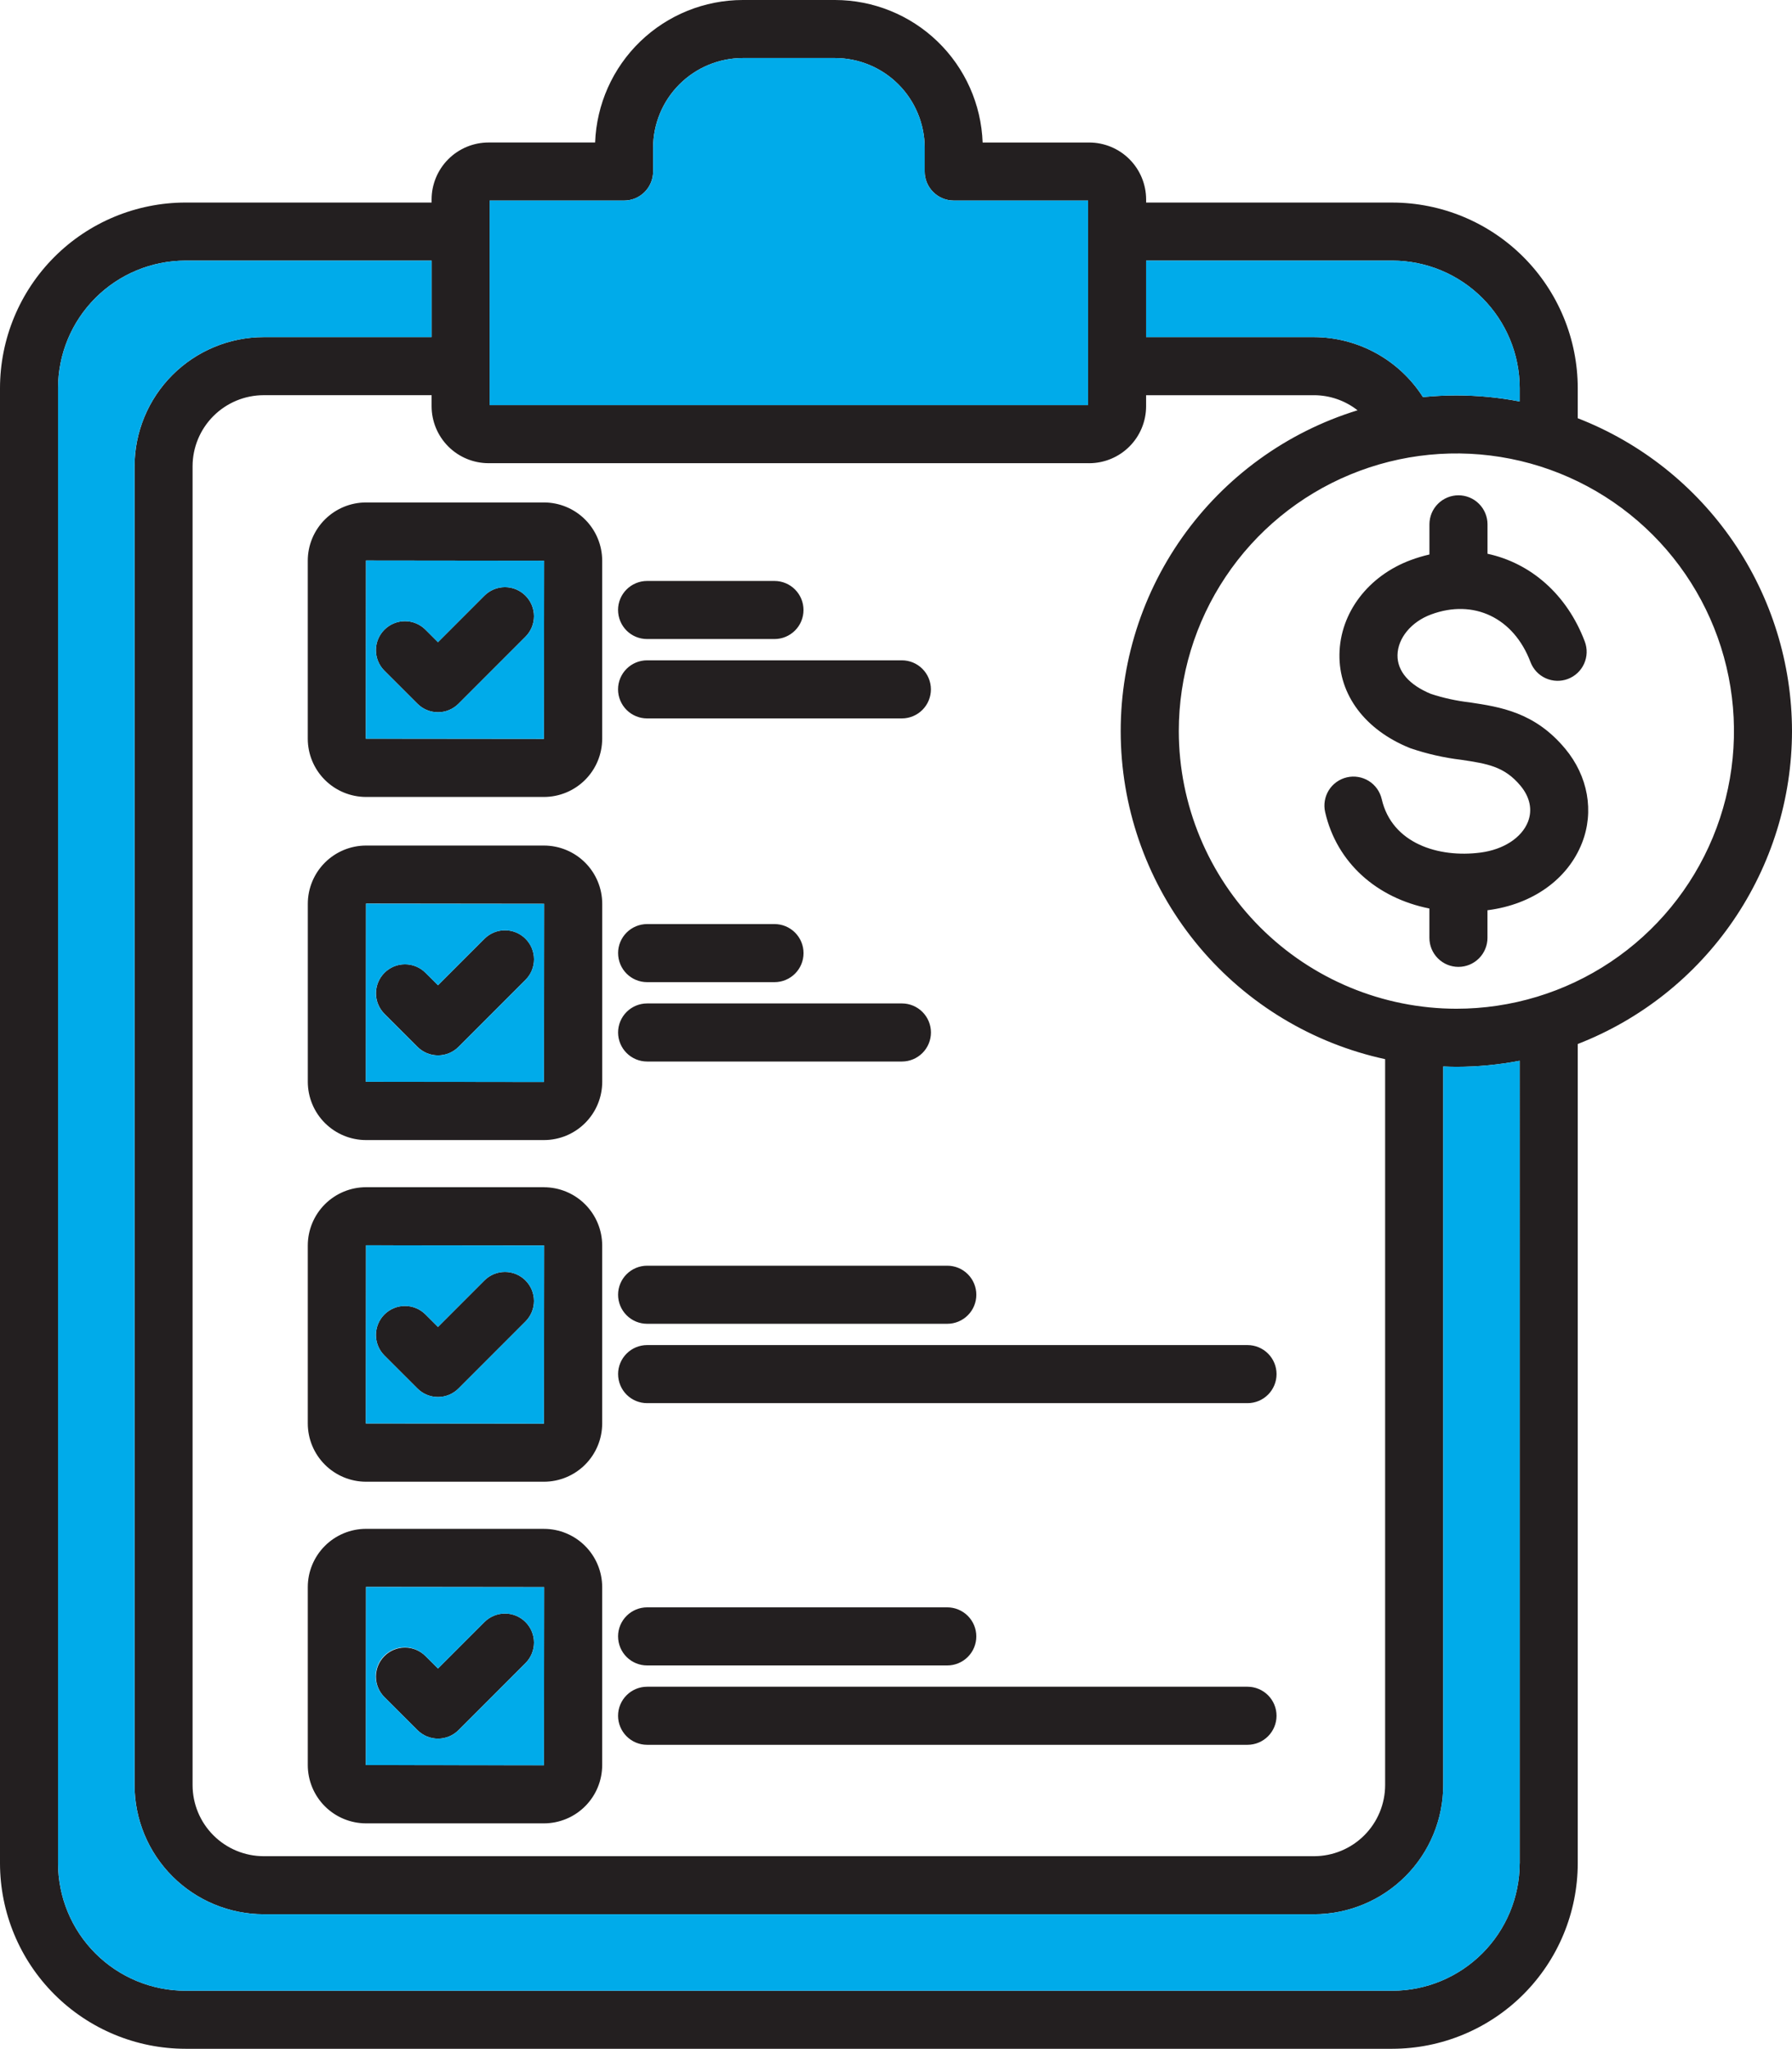 <?xml version="1.0" encoding="UTF-8" standalone="no"?>
<svg
   width="85.295"
   height="97.5"
   viewBox="0 0 85.295 97.5"
   fill="none"
   version="1.1"
   id="svg18"
   sodipodi:docname="66925df954b197e90a13e2d8970921ab.svg"
   xmlns:inkscape="http://www.inkscape.org/namespaces/inkscape"
   xmlns:sodipodi="http://sodipodi.sourceforge.net/DTD/sodipodi-0.dtd"
   xmlns="http://www.w3.org/2000/svg"
   xmlns:svg="http://www.w3.org/2000/svg">
  <defs
     id="defs22" />
  <sodipodi:namedview
     id="namedview20"
     pagecolor="#ffffff"
     bordercolor="#666666"
     borderopacity="1.0"
     inkscape:pageshadow="2"
     inkscape:pageopacity="0.0"
     inkscape:pagecheckerboard="0" />
  <path
     fill-rule="evenodd"
     clip-rule="evenodd"
     d="m 74.495,35.624 c 1.093,1.311 1.393,2.991 0.805,4.492 -0.677,1.725 -2.349,2.921 -4.474,3.198 -0.01,0 -0.018,0.001 -0.026,0.002 v 1.315 c 0,0.366 -0.146,0.718 -0.405,0.977 -0.259,0.259 -0.61,0.405 -0.977,0.405 -0.366,0 -0.718,-0.145 -0.977,-0.405 -0.259,-0.259 -0.405,-0.61 -0.405,-0.977 v -1.396 c -2.506,-0.5 -4.409,-2.177 -4.962,-4.587 -0.041,-0.177 -0.046,-0.36 -0.016,-0.539 0.03,-0.179 0.095,-0.35 0.191,-0.504 0.096,-0.154 0.222,-0.287 0.37,-0.392 0.148,-0.105 0.315,-0.18 0.492,-0.221 0.177,-0.041 0.36,-0.046 0.539,-0.016 0.179,0.03 0.35,0.095 0.504,0.191 0.154,0.096 0.287,0.222 0.392,0.37 0.105,0.148 0.18,0.315 0.221,0.492 0.487,2.117 2.712,2.803 4.701,2.544 1.095,-0.142 1.96,-0.704 2.26,-1.466 0.221,-0.565 0.095,-1.174 -0.357,-1.716 -0.77,-0.926 -1.591,-1.049 -2.832,-1.235 -0.818,-0.098 -1.623,-0.282 -2.402,-0.547 l -0.041,-0.016 c -2.121,-0.859 -3.372,-2.526 -3.341,-4.457 0.03,-1.97 1.364,-3.73 3.399,-4.485 0.289,-0.107 0.584,-0.195 0.884,-0.264 v -1.434 c 0,-0.366 0.145,-0.718 0.405,-0.977 0.259,-0.259 0.61,-0.405 0.977,-0.405 0.366,0 0.718,0.145 0.977,0.405 0.259,0.259 0.405,0.61 0.405,0.977 v 1.4 c 2.043,0.439 3.776,1.918 4.63,4.176 0.064,0.17 0.095,0.35 0.089,0.531 -0.005,0.181 -0.047,0.36 -0.121,0.525 -0.074,0.165 -0.181,0.315 -0.313,0.439 -0.132,0.124 -0.287,0.221 -0.457,0.286 -0.17,0.064 -0.35,0.095 -0.532,0.089 -0.181,-0.005 -0.36,-0.047 -0.525,-0.121 -0.165,-0.074 -0.315,-0.181 -0.439,-0.313 -0.124,-0.132 -0.221,-0.287 -0.286,-0.457 -0.797,-2.109 -2.7,-3.019 -4.733,-2.266 -0.943,0.349 -1.584,1.127 -1.597,1.935 -0.012,0.765 0.555,1.42 1.595,1.847 0.598,0.195 1.213,0.329 1.837,0.401 1.453,0.218 3.101,0.465 4.545,2.2 z m -56.197,28.883 c -0.128,-0.128 -0.23,-0.281 -0.299,-0.448 -0.07,-0.168 -0.105,-0.347 -0.105,-0.529 0,-0.181 0.036,-0.361 0.105,-0.529 0.069,-0.168 0.171,-0.32 0.299,-0.448 0.128,-0.128 0.281,-0.23 0.448,-0.299 0.168,-0.07 0.347,-0.105 0.529,-0.105 0.181,0 0.361,0.036 0.529,0.105 0.168,0.069 0.32,0.171 0.448,0.299 l 0.594,0.593 2.211,-2.212 c 0.259,-0.259 0.611,-0.405 0.977,-0.405 0.366,0 0.718,0.146 0.977,0.405 0.259,0.259 0.405,0.611 0.405,0.977 -10e-5,0.366 -0.146,0.718 -0.405,0.977 l -3.187,3.189 c -0.128,0.128 -0.281,0.23 -0.448,0.3 -0.168,0.07 -0.347,0.105 -0.529,0.105 -0.181,0 -0.361,-0.036 -0.529,-0.105 -0.168,-0.069 -0.32,-0.171 -0.448,-0.3 l -1.571,-1.57 z m 0,-32.587 c -0.259,-0.259 -0.405,-0.611 -0.405,-0.977 -10e-5,-0.366 0.145,-0.718 0.405,-0.977 0.259,-0.259 0.611,-0.405 0.977,-0.405 0.366,0 0.718,0.146 0.977,0.405 l 0.594,0.593 2.211,-2.212 c 0.259,-0.259 0.611,-0.405 0.977,-0.405 0.366,0 0.718,0.146 0.977,0.405 0.259,0.259 0.405,0.611 0.405,0.977 -10e-5,0.366 -0.146,0.718 -0.405,0.977 l -3.187,3.189 c -0.128,0.128 -0.281,0.23 -0.448,0.3 -0.168,0.07 -0.347,0.105 -0.529,0.105 -0.181,0 -0.361,-0.036 -0.529,-0.105 -0.168,-0.07 -0.32,-0.171 -0.448,-0.3 l -1.571,-1.57 z m 11.12,0.886 c 0,-0.366 0.145,-0.718 0.405,-0.977 0.259,-0.259 0.61,-0.405 0.977,-0.405 h 12.127 c 0.366,0 0.718,0.145 0.977,0.405 0.259,0.259 0.405,0.61 0.405,0.977 0,0.366 -0.145,0.718 -0.405,0.977 -0.259,0.259 -0.61,0.405 -0.977,0.405 h -12.127 c -0.366,0 -0.718,-0.145 -0.977,-0.405 -0.259,-0.259 -0.405,-0.61 -0.405,-0.977 z m 0,-3.777 c 0,-0.366 0.145,-0.718 0.405,-0.977 0.259,-0.259 0.61,-0.405 0.977,-0.405 h 6.063 c 0.366,0 0.718,0.145 0.977,0.405 0.259,0.259 0.405,0.61 0.405,0.977 0,0.366 -0.145,0.718 -0.405,0.977 -0.259,0.259 -0.61,0.405 -0.977,0.405 h -6.063 c -0.181,0 -0.361,-0.036 -0.529,-0.105 -0.168,-0.069 -0.32,-0.171 -0.448,-0.299 -0.128,-0.128 -0.23,-0.281 -0.299,-0.448 -0.069,-0.168 -0.105,-0.347 -0.105,-0.529 z m -3.519,-2.345 -8.479,-0.01 -0.008,8.478 8.477,0.009 z m -11.25,0 v 8.469 c 6e-4,0.735 0.293,1.44 0.812,1.959 0.519,0.52 1.224,0.812 1.959,0.814 h 8.47 c 0.735,-7e-4 1.44,-0.293 1.96,-0.813 0.52,-0.52 0.812,-1.225 0.813,-1.96 v -8.469 c -8e-4,-0.735 -0.293,-1.44 -0.813,-1.96 -0.52,-0.52 -1.225,-0.812 -1.96,-0.813 h -8.47 c -0.735,0.001 -1.439,0.294 -1.959,0.814 -0.519,0.52 -0.812,1.224 -0.812,1.959 z m 3.65,54.081 c -0.259,-0.259 -0.405,-0.611 -0.405,-0.977 0,-0.366 0.146,-0.718 0.405,-0.977 0.259,-0.259 0.61,-0.405 0.977,-0.405 0.366,0 0.718,0.145 0.977,0.405 l 0.594,0.592 2.211,-2.212 c 0.259,-0.259 0.611,-0.405 0.977,-0.405 0.366,1e-4 0.718,0.146 0.977,0.405 0.259,0.259 0.405,0.611 0.405,0.977 -10e-5,0.366 -0.146,0.718 -0.405,0.977 l -3.187,3.189 c -0.128,0.128 -0.281,0.23 -0.448,0.3 -0.168,0.069 -0.347,0.105 -0.529,0.105 -0.181,0 -0.361,-0.036 -0.529,-0.105 -0.168,-0.07 -0.32,-0.171 -0.448,-0.3 l -1.571,-1.569 z m 11.12,0.886 c 0,-0.366 0.145,-0.718 0.405,-0.977 0.259,-0.259 0.61,-0.405 0.977,-0.405 h 28.577 c 0.366,0 0.718,0.146 0.977,0.405 0.259,0.259 0.405,0.61 0.405,0.977 0,0.366 -0.146,0.718 -0.405,0.977 -0.259,0.259 -0.61,0.405 -0.977,0.405 h -28.577 c -0.366,0 -0.718,-0.145 -0.977,-0.405 -0.259,-0.259 -0.405,-0.61 -0.405,-0.977 z m 0,-3.777 c 0,-0.366 0.145,-0.718 0.405,-0.977 0.259,-0.259 0.61,-0.405 0.977,-0.405 h 14.287 c 0.366,0 0.718,0.146 0.977,0.405 0.259,0.259 0.405,0.61 0.405,0.977 0,0.366 -0.145,0.718 -0.405,0.977 -0.259,0.259 -0.61,0.405 -0.977,0.405 h -14.287 c -0.181,0 -0.361,-0.036 -0.529,-0.105 -0.168,-0.069 -0.32,-0.171 -0.448,-0.299 -0.128,-0.128 -0.23,-0.281 -0.299,-0.448 -0.069,-0.168 -0.105,-0.347 -0.105,-0.529 z m -3.528,6.132 0.01,-8.478 -8.479,-0.01 -0.008,8.479 z m 0,-11.251 h -8.47 c -0.735,0.001 -1.439,0.294 -1.959,0.814 -0.519,0.52 -0.812,1.225 -0.812,1.96 v 8.468 c 6e-4,0.735 0.293,1.44 0.812,1.96 0.519,0.52 1.224,0.812 1.959,0.814 h 8.469 c 0.735,-6e-4 1.44,-0.293 1.96,-0.813 0.52,-0.52 0.812,-1.225 0.813,-1.96 v -8.469 c -8e-4,-0.735 -0.293,-1.44 -0.813,-1.96 -0.52,-0.52 -1.224,-0.812 -1.959,-0.813 z m 0,-5.007 0.01,-8.478 -8.479,-0.01 -0.008,8.479 z m 0,-11.251 h -8.47 c -0.735,0.001 -1.439,0.294 -1.959,0.814 -0.519,0.52 -0.811,1.225 -0.812,1.96 v 8.469 c 9e-4,0.735 0.293,1.439 0.812,1.959 0.519,0.52 1.224,0.812 1.958,0.814 h 8.47 c 0.735,-7e-4 1.44,-0.293 1.96,-0.813 0.52,-0.52 0.812,-1.225 0.813,-1.96 v -8.468 c -6e-4,-0.735 -0.293,-1.44 -0.813,-1.96 -0.52,-0.52 -1.225,-0.812 -1.96,-0.813 z m -7.59,-8.25 c -0.259,-0.259 -0.405,-0.61 -0.405,-0.977 0,-0.366 0.146,-0.718 0.405,-0.977 0.259,-0.259 0.61,-0.405 0.977,-0.404 0.366,0 0.718,0.146 0.977,0.405 l 0.594,0.592 2.211,-2.212 c 0.128,-0.128 0.281,-0.23 0.448,-0.299 0.168,-0.069 0.347,-0.105 0.529,-0.105 0.181,0 0.361,0.036 0.529,0.105 0.168,0.07 0.32,0.171 0.448,0.3 0.128,0.128 0.23,0.281 0.299,0.448 0.069,0.168 0.105,0.347 0.105,0.529 0,0.181 -0.036,0.361 -0.105,0.529 -0.069,0.168 -0.171,0.32 -0.3,0.448 l -3.187,3.189 c -0.128,0.128 -0.281,0.23 -0.448,0.3 -0.168,0.07 -0.347,0.105 -0.529,0.105 -0.181,0 -0.361,-0.036 -0.529,-0.105 -0.168,-0.07 -0.32,-0.171 -0.448,-0.3 z m 11.119,0.887 c 0,-0.366 0.145,-0.718 0.405,-0.977 0.259,-0.259 0.61,-0.405 0.977,-0.405 h 12.127 c 0.366,0 0.718,0.145 0.977,0.405 0.259,0.259 0.405,0.61 0.405,0.977 0,0.366 -0.145,0.718 -0.405,0.977 -0.259,0.259 -0.61,0.405 -0.977,0.405 h -12.127 c -0.366,0 -0.718,-0.145 -0.977,-0.405 -0.259,-0.259 -0.405,-0.61 -0.405,-0.977 z m 0,-3.777 c 0,-0.366 0.145,-0.718 0.405,-0.977 0.259,-0.259 0.61,-0.405 0.977,-0.405 h 6.063 c 0.366,0 0.718,0.145 0.977,0.405 0.259,0.259 0.405,0.61 0.405,0.977 0,0.366 -0.145,0.718 -0.405,0.977 -0.259,0.259 -0.61,0.405 -0.977,0.405 h -6.063 c -0.181,0 -0.361,-0.036 -0.529,-0.105 -0.168,-0.069 -0.32,-0.171 -0.448,-0.299 -0.128,-0.128 -0.23,-0.281 -0.299,-0.448 -0.069,-0.168 -0.105,-0.347 -0.105,-0.529 z m 0,20.035 c 0,-0.366 0.145,-0.718 0.405,-0.977 0.259,-0.259 0.61,-0.405 0.977,-0.405 h 28.577 c 0.366,0 0.718,0.146 0.977,0.405 0.259,0.259 0.405,0.611 0.405,0.977 0,0.366 -0.146,0.718 -0.405,0.977 -0.259,0.259 -0.611,0.405 -0.977,0.405 h -28.577 c -0.181,0 -0.361,-0.036 -0.529,-0.105 -0.168,-0.069 -0.32,-0.171 -0.448,-0.299 -0.128,-0.128 -0.23,-0.281 -0.299,-0.448 -0.069,-0.168 -0.105,-0.347 -0.105,-0.529 z m 0,-3.777 c 0,-0.366 0.145,-0.718 0.405,-0.977 0.259,-0.259 0.61,-0.405 0.977,-0.405 h 14.287 c 0.366,0 0.718,0.145 0.977,0.405 0.259,0.259 0.405,0.61 0.405,0.977 0,0.366 -0.145,0.718 -0.405,0.977 -0.259,0.259 -0.61,0.405 -0.977,0.405 h -14.287 c -0.366,0 -0.718,-0.145 -0.977,-0.405 -0.259,-0.259 -0.405,-0.61 -0.405,-0.977 z m -3.528,-10.126 0.01,-8.479 -8.479,-0.01 -0.008,8.478 z m 0,-11.251 h -8.47 c -0.735,0.001 -1.439,0.294 -1.959,0.814 -0.519,0.52 -0.812,1.225 -0.812,1.96 v 8.468 c 5e-4,0.735 0.293,1.44 0.812,1.96 0.52,0.52 1.224,0.813 1.959,0.814 h 8.47 c 0.735,-7e-4 1.44,-0.293 1.96,-0.813 0.52,-0.52 0.812,-1.225 0.813,-1.96 v -8.47 c -6e-4,-0.735 -0.293,-1.44 -0.813,-1.96 -0.52,-0.52 -1.225,-0.812 -1.96,-0.813 z m 43.43,7.766 c 2.613,-2e-4 5.168,-0.775 7.34,-2.227 2.173,-1.452 3.866,-3.516 4.866,-5.93 1,-2.414 1.261,-5.071 0.751,-7.634 -0.51,-2.563 -1.768,-4.917 -3.616,-6.765 -1.848,-1.848 -4.202,-3.106 -6.765,-3.616 -2.563,-0.51 -5.22,-0.248 -7.634,0.752 -2.414,1 -4.478,2.694 -5.929,4.867 -1.452,2.173 -2.227,4.727 -2.227,7.34 0.004,3.503 1.397,6.862 3.875,9.339 2.477,2.477 5.836,3.87 9.339,3.874 z m 3.014,40.667 V 50.48 c -0.993,0.191 -2.002,0.288 -3.014,0.289 -0.211,0 -0.418,-0.008 -0.627,-0.016 v 34.197 c -0.002,1.63 -0.65,3.192 -1.802,4.344 -1.152,1.152 -2.715,1.801 -4.344,1.803 h -49.996 c -1.63,-0.002 -3.193,-0.65 -4.345,-1.802 -1.153,-1.153 -1.801,-2.715 -1.803,-4.345 V 22.19 c 0.002,-1.63 0.651,-3.192 1.803,-4.345 1.153,-1.152 2.715,-1.8 4.345,-1.802 h 7.992 V 12.402 H 8.828 c -1.608,0.002 -3.15,0.641 -4.287,1.778 -1.137,1.137 -1.777,2.679 -1.778,4.286 v 70.206 c 0.002,1.608 0.641,3.15 1.778,4.287 1.137,1.137 2.679,1.776 4.287,1.778 h 57.44 c 1.608,-0.002 3.149,-0.642 4.286,-1.779 1.137,-1.137 1.777,-2.678 1.779,-4.286 z M 51.843,22.043 h -28.589 c -0.719,-0.001 -1.408,-0.287 -1.916,-0.795 -0.508,-0.508 -0.794,-1.197 -0.795,-1.916 v -0.526 h -7.992 c -0.897,0.001 -1.757,0.358 -2.392,0.992 -0.634,0.634 -0.992,1.494 -0.993,2.391 v 62.761 c 0.001,0.897 0.358,1.757 0.993,2.392 0.634,0.634 1.495,0.991 2.392,0.992 h 49.995 c 0.897,-0.001 1.757,-0.358 2.391,-0.993 0.634,-0.634 0.991,-1.495 0.992,-2.392 V 50.404 c -3.451,-0.749 -6.557,-2.621 -8.832,-5.323 -2.275,-2.702 -3.59,-6.081 -3.74,-9.61 -0.15,-3.529 0.874,-7.008 2.911,-9.893 2.037,-2.885 4.973,-5.014 8.348,-6.053 -0.591,-0.463 -1.319,-0.716 -2.07,-0.718 h -7.994 v 0.526 c -7e-4,0.719 -0.286,1.407 -0.794,1.916 -0.508,0.508 -1.197,0.794 -1.915,0.795 z M 23.306,9.544 h 6.398 c 0.366,0 0.718,-0.145 0.977,-0.405 0.259,-0.259 0.405,-0.61 0.405,-0.977 V 7.032 c 9e-4,-1.132 0.451,-2.218 1.252,-3.018 0.801,-0.801 1.886,-1.251 3.018,-1.252 h 4.388 c 1.132,0.001 2.217,0.451 3.017,1.252 0.8,0.8 1.25,1.886 1.252,3.018 v 1.13 c 4e-4,0.366 0.146,0.717 0.405,0.976 0.259,0.259 0.61,0.405 0.976,0.405 h 6.397 v 9.736 h -28.484 z m 42.963,2.858 c 1.608,0.002 3.149,0.642 4.286,1.779 1.137,1.137 1.777,2.678 1.779,4.286 v 0.639 c -0.993,-0.192 -2.002,-0.288 -3.014,-0.289 -0.537,0 -1.068,0.028 -1.591,0.08 -0.556,-0.872 -1.322,-1.59 -2.227,-2.088 -0.906,-0.499 -1.922,-0.762 -2.956,-0.766 h -7.993 v -3.641 z m 19.026,22.39 c -0.004,-3.22 -0.98,-6.364 -2.799,-9.02 -1.819,-2.656 -4.398,-4.702 -7.399,-5.869 v -1.436 c -0.003,-2.34 -0.934,-4.584 -2.589,-6.239 -1.655,-1.655 -3.899,-2.586 -6.239,-2.588 H 54.553 V 9.493 c -7e-4,-0.719 -0.286,-1.407 -0.794,-1.916 -0.508,-0.508 -1.197,-0.794 -1.916,-0.795 h -5.072 C 46.704,4.962 45.935,3.239 44.624,1.974 43.314,0.71 41.564,0.002 39.743,0 h -4.388 c -1.821,0.002 -3.57,0.71 -4.881,1.974 -1.31,1.264 -2.08,2.987 -2.147,4.807 h -5.073 c -0.719,9e-4 -1.408,0.287 -1.916,0.795 -0.508,0.508 -0.794,1.197 -0.795,1.916 V 9.639 H 8.828 C 6.488,9.642 4.244,10.572 2.589,12.227 0.934,13.883 0.003,16.127 0,18.467 v 70.205 c 0.003,2.341 0.933,4.585 2.589,6.239 1.655,1.655 3.899,2.586 6.24,2.588 h 57.44 c 2.34,-0.003 4.584,-0.934 6.239,-2.588 1.655,-1.655 2.586,-3.899 2.589,-6.239 V 49.683 c 3.001,-1.167 5.58,-3.213 7.399,-5.87 1.819,-2.657 2.795,-5.801 2.799,-9.021 z"
     fill="#231f20"
     id="path2" />
  <path
     fill-rule="evenodd"
     clip-rule="evenodd"
     d="m 68.693,50.753 v 34.197 c -0.002,1.63 -0.65,3.192 -1.802,4.344 -1.152,1.152 -2.715,1.801 -4.344,1.803 h -49.996 c -1.63,-0.002 -3.193,-0.65 -4.345,-1.802 -1.153,-1.153 -1.801,-2.715 -1.803,-4.345 V 22.189 c 0.002,-1.63 0.65,-3.192 1.803,-4.345 1.153,-1.152 2.715,-1.8 4.345,-1.802 h 7.992 V 12.402 H 8.829 c -1.608,0.002 -3.15,0.641 -4.287,1.778 -1.137,1.137 -1.777,2.678 -1.778,4.286 v 70.206 c 0.002,1.608 0.641,3.15 1.778,4.287 1.137,1.137 2.679,1.777 4.287,1.778 h 57.44 c 1.608,-0.002 3.149,-0.642 4.286,-1.779 1.137,-1.137 1.777,-2.678 1.779,-4.286 v -38.193 c -0.993,0.191 -2.002,0.288 -3.014,0.289 -0.211,0 -0.418,-0.008 -0.628,-0.016 z"
     fill="#00abea"
     id="path4" />
  <path
     fill-rule="evenodd"
     clip-rule="evenodd"
     d="m 25.89,84.007 0.01,-8.478 -8.479,-0.01 -0.008,8.479 z m -0.878,-4.861 -3.187,3.189 c -0.128,0.128 -0.281,0.23 -0.448,0.3 -0.168,0.069 -0.347,0.105 -0.529,0.105 -0.181,0 -0.361,-0.036 -0.529,-0.105 -0.168,-0.07 -0.32,-0.171 -0.448,-0.3 l -1.571,-1.57 c -0.132,-0.127 -0.236,-0.28 -0.308,-0.448 -0.072,-0.168 -0.11,-0.349 -0.111,-0.533 -0.002,-0.183 0.034,-0.365 0.103,-0.534 0.07,-0.17 0.172,-0.324 0.301,-0.453 0.13,-0.13 0.283,-0.232 0.453,-0.302 0.17,-0.069 0.351,-0.104 0.534,-0.103 0.183,0.001 0.364,0.039 0.533,0.111 0.169,0.072 0.321,0.177 0.448,0.308 l 0.594,0.592 2.211,-2.212 c 0.128,-0.128 0.281,-0.23 0.448,-0.299 0.168,-0.069 0.347,-0.105 0.529,-0.105 0.181,0 0.361,0.036 0.529,0.105 0.168,0.069 0.32,0.171 0.448,0.3 0.128,0.128 0.23,0.281 0.299,0.448 0.07,0.168 0.105,0.347 0.105,0.529 0,0.181 -0.036,0.361 -0.105,0.529 -0.069,0.168 -0.171,0.32 -0.3,0.448 z"
     fill="#00abea"
     id="path6" />
  <path
     fill-rule="evenodd"
     clip-rule="evenodd"
     d="m 17.412,67.74 8.477,0.009 0.01,-8.478 -8.479,-0.01 z m 4.411,-1.663 c -0.128,0.128 -0.281,0.23 -0.448,0.3 -0.168,0.07 -0.347,0.105 -0.529,0.105 -0.181,0 -0.361,-0.036 -0.529,-0.105 -0.168,-0.069 -0.32,-0.171 -0.448,-0.3 l -1.571,-1.57 c -0.259,-0.259 -0.405,-0.61 -0.405,-0.977 0,-0.366 0.145,-0.718 0.405,-0.977 0.259,-0.259 0.61,-0.405 0.977,-0.405 0.366,0 0.718,0.145 0.977,0.405 l 0.594,0.593 2.211,-2.212 c 0.259,-0.259 0.611,-0.405 0.977,-0.405 0.366,0 0.718,0.146 0.977,0.405 0.259,0.259 0.405,0.611 0.405,0.977 0,0.366 -0.146,0.718 -0.405,0.977 z"
     fill="#00abea"
     id="path8" />
  <path
     fill-rule="evenodd"
     clip-rule="evenodd"
     d="m 20.846,46.888 2.211,-2.212 c 0.259,-0.259 0.611,-0.405 0.977,-0.405 0.366,1e-4 0.718,0.146 0.977,0.405 0.259,0.259 0.405,0.611 0.405,0.977 -10e-5,0.366 -0.146,0.718 -0.405,0.977 l -3.188,3.189 c -0.128,0.128 -0.281,0.23 -0.448,0.3 -0.168,0.07 -0.347,0.105 -0.529,0.105 -0.181,0 -0.361,-0.036 -0.529,-0.105 -0.168,-0.07 -0.32,-0.171 -0.448,-0.3 l -1.571,-1.57 c -0.259,-0.259 -0.405,-0.61 -0.405,-0.977 10e-5,-0.366 0.146,-0.718 0.405,-0.977 0.259,-0.259 0.61,-0.405 0.977,-0.404 0.366,0 0.718,0.146 0.977,0.405 z m -3.434,4.594 8.477,0.01 0.01,-8.479 -8.479,-0.01 z"
     fill="#00abea"
     id="path10" />
  <path
     fill-rule="evenodd"
     clip-rule="evenodd"
     d="m 17.412,35.153 8.477,0.009 0.01,-8.478 -8.479,-0.01 z m 7.599,-4.852 -3.188,3.189 c -0.128,0.128 -0.281,0.23 -0.448,0.3 -0.168,0.069 -0.347,0.105 -0.529,0.105 -0.181,0 -0.361,-0.036 -0.529,-0.105 -0.168,-0.07 -0.32,-0.171 -0.448,-0.3 l -1.571,-1.57 c -0.259,-0.259 -0.405,-0.611 -0.405,-0.977 0,-0.366 0.145,-0.718 0.405,-0.977 0.259,-0.259 0.61,-0.405 0.977,-0.405 0.366,0 0.718,0.145 0.977,0.405 l 0.594,0.593 2.211,-2.212 c 0.259,-0.259 0.611,-0.405 0.977,-0.405 0.366,10e-5 0.718,0.146 0.977,0.405 0.259,0.259 0.405,0.611 0.405,0.977 0,0.366 -0.146,0.718 -0.405,0.977 z"
     fill="#00abea"
     id="path12" />
  <path
     fill-rule="evenodd"
     clip-rule="evenodd"
     d="m 23.306,19.28 h 28.484 V 9.544 h -6.397 c -0.366,-4e-4 -0.717,-0.146 -0.976,-0.405 -0.259,-0.259 -0.405,-0.61 -0.405,-0.976 V 7.032 c -10e-4,-1.132 -0.451,-2.217 -1.251,-3.018 -0.8,-0.801 -1.885,-1.251 -3.017,-1.252 h -4.388 c -1.132,0.001 -2.217,0.451 -3.017,1.252 -0.8,0.8 -1.25,1.886 -1.252,3.017 v 1.131 c 0,0.366 -0.145,0.718 -0.405,0.977 -0.259,0.259 -0.61,0.405 -0.977,0.405 h -6.399 z"
     fill="#00abea"
     id="path14" />
  <path
     fill-rule="evenodd"
     clip-rule="evenodd"
     d="m 62.547,16.043 c 1.034,0.004 2.05,0.267 2.956,0.766 0.906,0.499 1.671,1.217 2.227,2.088 0.523,-0.052 1.054,-0.08 1.591,-0.08 1.012,7e-4 2.021,0.098 3.014,0.289 v -0.639 c -0.002,-1.608 -0.642,-3.149 -1.779,-4.286 -1.137,-1.137 -2.678,-1.776 -4.286,-1.779 h -11.716 v 3.641 z"
     fill="#00abea"
     id="path16" />
</svg>
